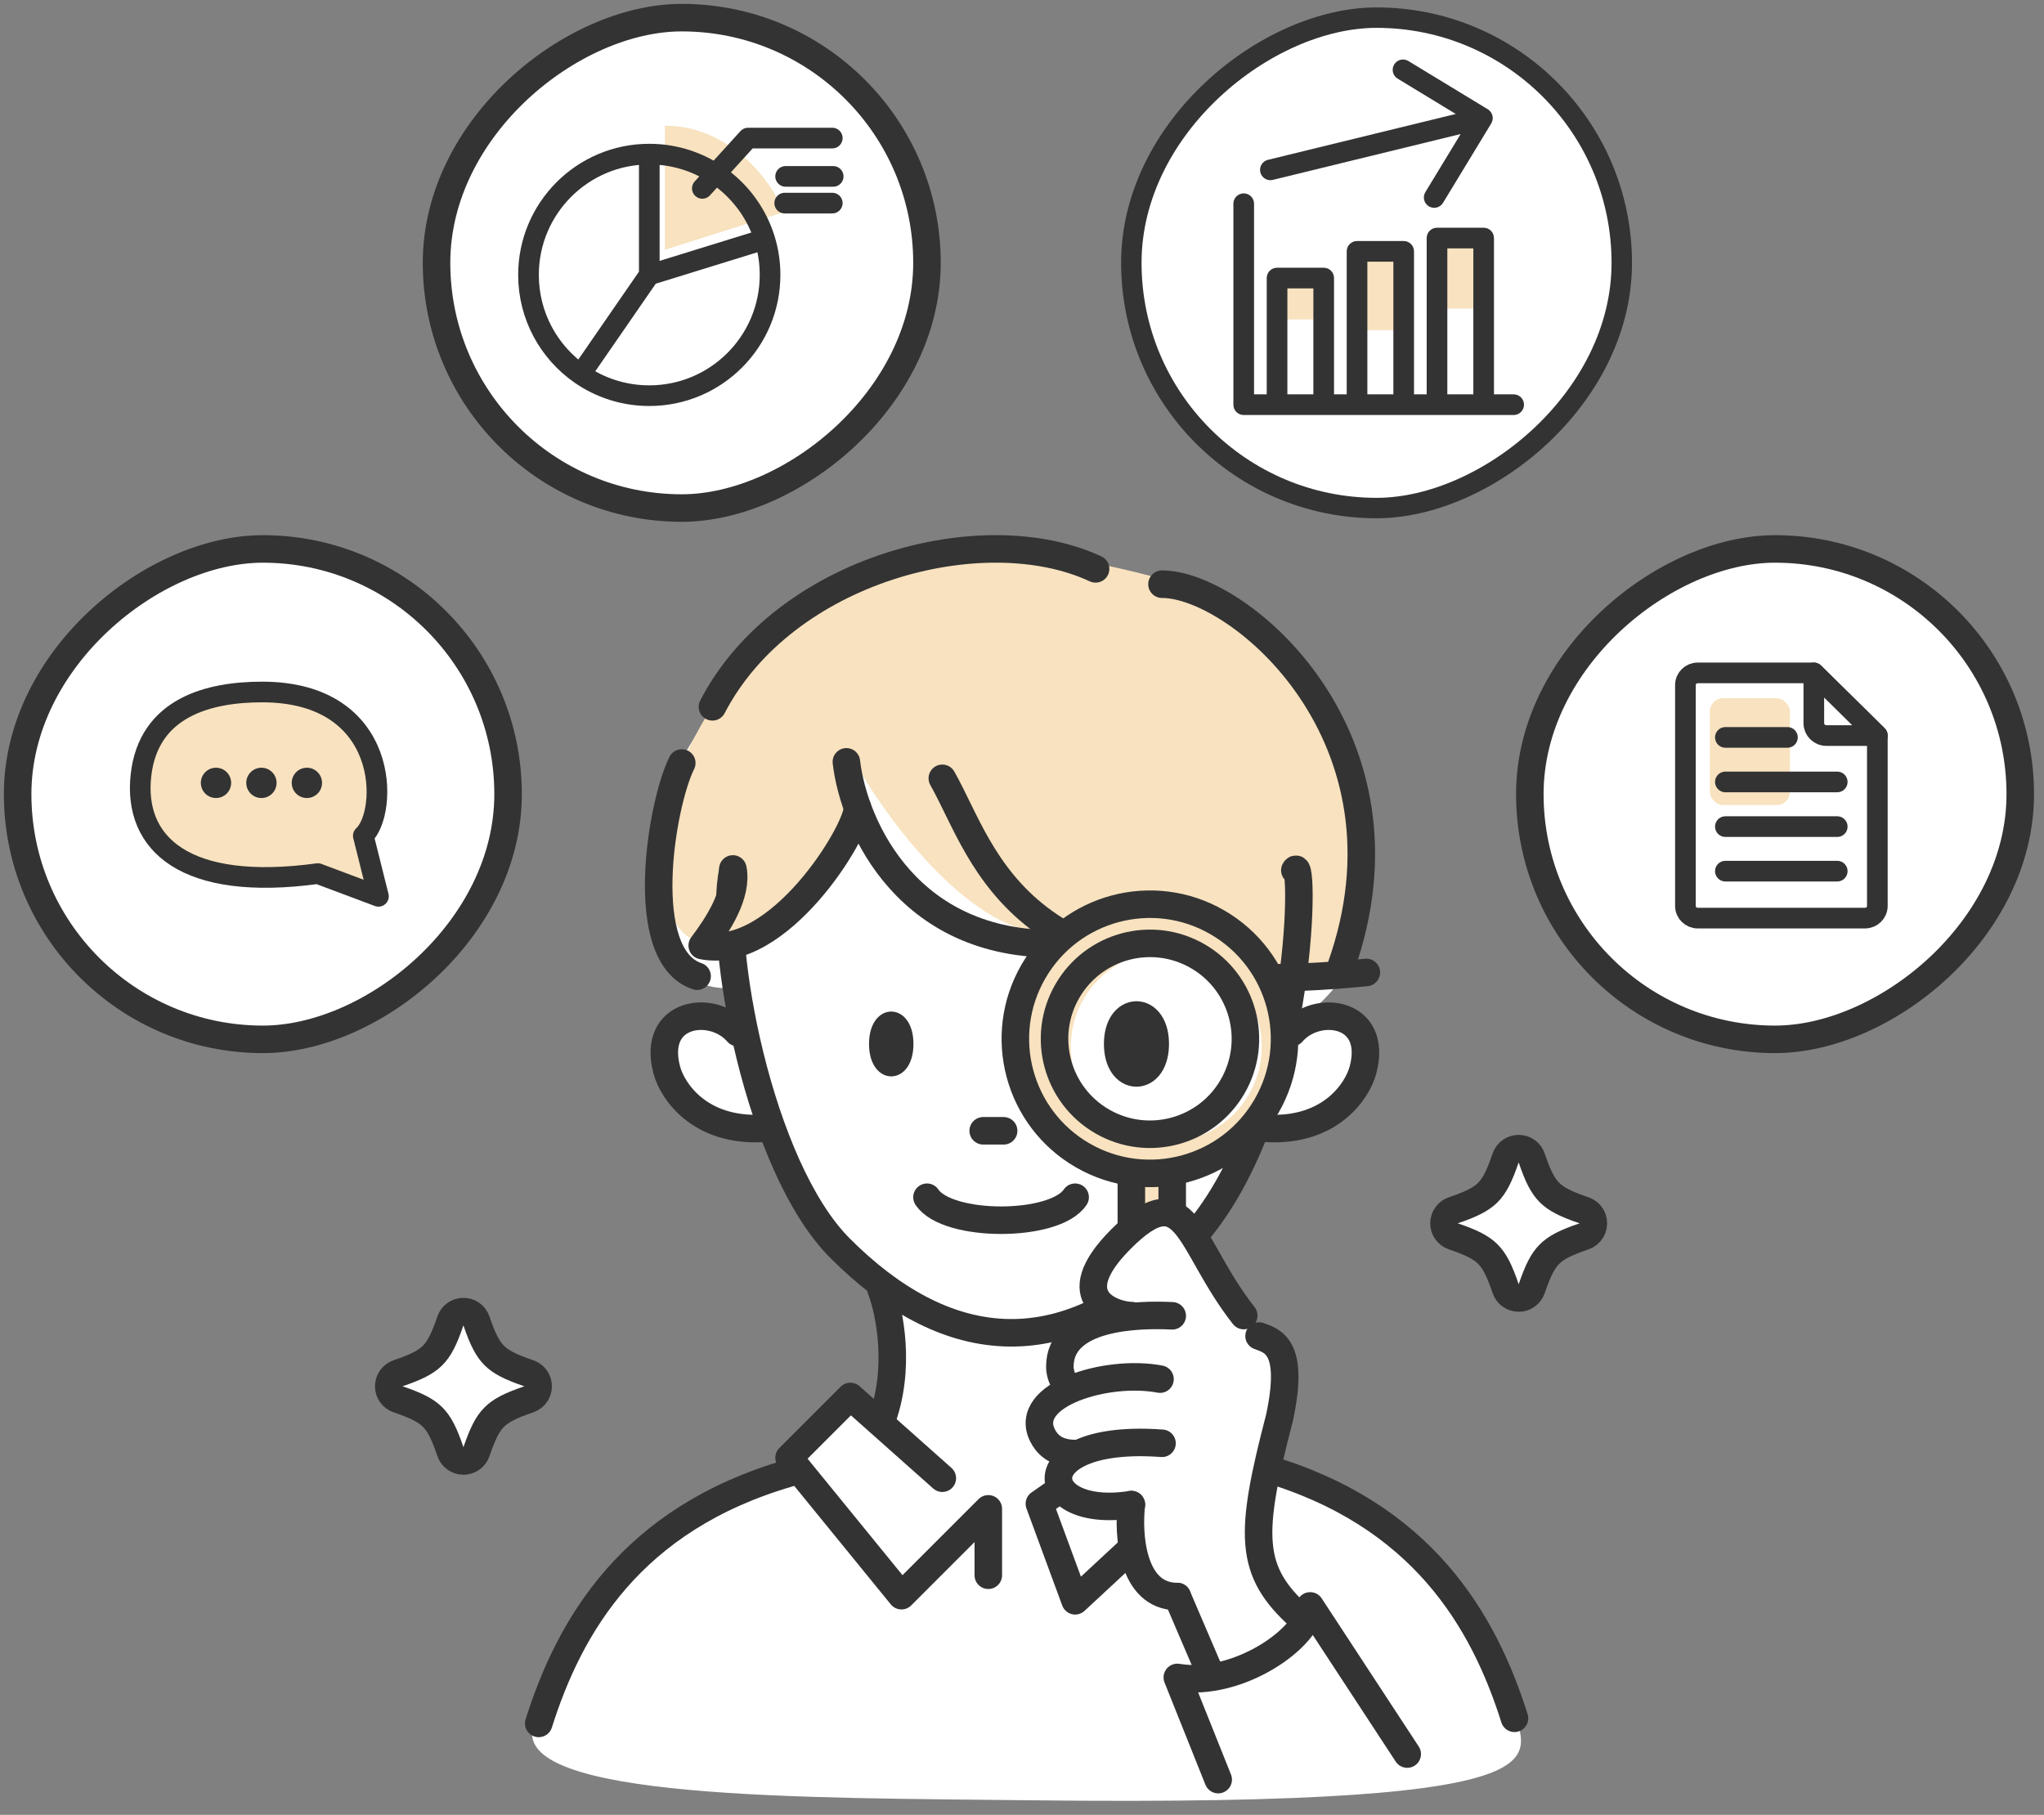 <svg width="116" height="103" viewBox="0 0 116 103" fill="none" xmlns="http://www.w3.org/2000/svg">
<rect x="0" y="0" width="116" height="103" fill="#808080" stroke="none"/>
<path d="M38.401 43.62C39.097 42.228 41.011 39.367 41.881 38.111L45.07 34.922L48.259 32.892L52.028 31.733L55.797 31.153H58.986L62.176 32.313C63.336 33.472 65.172 33.376 65.945 33.182H67.105L70.294 34.922L72.613 36.661L74.643 39.271L76.382 42.75L77.252 47.679L76.962 51.738L76.092 55.507C75.629 56.435 73.966 57.827 73.193 58.406L74.063 57.827L75.513 57.536L76.672 57.827L77.542 58.986V60.726L76.672 62.465L74.933 63.625L72.903 64.205L71.454 63.915L70.874 64.495L70.294 66.524L69.134 68.554L67.684 69.714L67.974 70.583L70.294 74.063L71.454 75.512L72.903 76.382V78.701L72.033 83.34L72.903 83.63L76.382 85.08L78.122 86.24L80.731 88.269L82.761 90.589L84.79 94.068L85.95 96.677C85.95 99.438 91.625 102.563 58.422 102.172C45.918 102.025 28.734 102.172 30.297 97.875L31.733 94.648L34.632 90.009L38.691 86.24L42.461 84.21L45.36 83.63L45.07 82.471L48.259 79.281L49.999 80.731L50.289 80.151L50.578 78.122V74.932L49.709 72.613L47.389 70.583L45.36 67.684L43.62 63.915C42.461 63.915 40.818 63.722 40.141 63.625L38.401 61.886L37.532 59.566L38.401 58.116L39.851 57.536L41.881 58.406V57.247L41.301 56.087C35.212 56.087 37.532 45.359 38.401 43.62Z" fill="white"/>
<path d="M60.437 52.898C55.798 53.826 50.579 46.906 48.55 43.331C49.129 50.869 39.459 57.432 37.822 51.159C36.083 44.49 42.171 37.532 43.331 36.372C44.49 35.213 50.107 29.622 61.017 31.733C70.004 33.473 71.164 34.923 72.614 37.242C78.123 41.881 77.543 50.482 76.383 54.348C76.122 55.218 76.441 55.218 72.034 55.218C66.525 55.218 66.235 51.739 60.437 52.898Z" fill="#F8E2BF"/>
<path d="M52.608 67.947C53.768 69.686 59.857 69.686 61.016 67.947" stroke="#333333" stroke-width="1.562" stroke-linecap="round"/>
<path d="M41.861 58.6C40.443 56.944 36.958 57.417 37.841 60.728C38.156 61.911 39.685 64.229 43.281 64.04" stroke="#333333" stroke-width="1.562" stroke-linecap="round"/>
<path d="M73.33 58.6C74.749 56.944 78.234 57.417 77.351 60.728C77.035 61.911 75.506 64.229 71.911 64.04" stroke="#333333" stroke-width="1.562" stroke-linecap="round"/>
<path d="M41.591 49.393C40.721 53.549 43.041 66.209 47.68 70.848C53.478 76.647 60.147 77.806 67.105 70.848C74.064 63.89 74.064 48.233 73.484 49.393" stroke="#333333" stroke-width="1.562" stroke-linecap="round"/>
<path d="M49.709 59.249C49.709 57.316 51.449 57.316 51.449 59.249C51.449 61.182 49.709 61.182 49.709 59.249Z" fill="#333333" stroke="#333333" stroke-width="0.781" stroke-linecap="round"/>
<path d="M55.798 64.177H56.958" stroke="#333333" stroke-width="1.562" stroke-linecap="round"/>
<path d="M48.033 43.237C48.453 46.856 51.547 53.983 60.558 53.544" stroke="#333333" stroke-width="1.562" stroke-linecap="round"/>
<path d="M53.478 44.172C55.991 48.618 57.538 57.219 77.543 55.19" stroke="#333333" stroke-width="1.562" stroke-linecap="round"/>
<path d="M38.692 43.303C37.532 45.622 36.083 54.244 39.562 55.404" stroke="#333333" stroke-width="1.562" stroke-linecap="round"/>
<path d="M64.206 64.178H66.525V74.036C66.525 74.676 66.006 75.196 65.366 75.196C64.725 75.196 64.206 74.676 64.206 74.036V64.178Z" fill="#F8E2BF" stroke="#333333" stroke-width="1.562"/>
<circle cx="65.262" cy="58.956" r="7.638" transform="rotate(30 65.262 58.956)" fill="#F8E2BF" stroke="#333333" stroke-width="1.562"/>
<circle cx="66.189" cy="59.4" r="5.416" transform="rotate(30 66.189 59.4)" fill="white"/>
<path d="M63.626 59.249C63.626 57.316 65.366 57.316 65.366 59.249C65.365 61.182 63.626 61.182 63.626 59.249Z" fill="#333333" stroke="#333333" stroke-width="1.953" stroke-linecap="round"/>
<circle cx="65.263" cy="58.956" r="5.416" transform="rotate(30 65.263 58.956)" stroke="#333333" stroke-width="1.562"/>
<path d="M62.176 32.286C55.798 29.311 44.491 32.286 40.432 40.115" stroke="#333333" stroke-width="1.562" stroke-linecap="round"/>
<path d="M65.945 33.155C70.294 33.155 80.732 41.853 76.093 54.9" stroke="#333333" stroke-width="1.562" stroke-linecap="round"/>
<path d="M49.999 73.165C50.482 74.422 51.159 77.688 49.999 80.704" stroke="#333333" stroke-width="1.562" stroke-linecap="round"/>
<path d="M53.478 83.893L48.259 79.254L44.78 82.733L51.159 90.561L56.088 85.632V89.401" stroke="#333333" stroke-width="1.562" stroke-linecap="round" stroke-linejoin="round"/>
<path d="M44.781 83.603C35.793 86.213 32.314 92.301 30.574 97.81" stroke="#333333" stroke-width="1.562" stroke-linecap="round" stroke-linejoin="round"/>
<path d="M71.744 83.313C80.731 85.922 84.211 92.011 85.95 97.52" stroke="#333333" stroke-width="1.562" stroke-linecap="round" stroke-linejoin="round"/>
<path d="M61.887 83.313L58.987 85.343L61.017 90.851L69.135 83.313" stroke="#333333" stroke-width="1.562" stroke-linecap="round" stroke-linejoin="round"/>
<path d="M67.395 69.688L70.295 74.327C70.476 74.617 70.715 75.037 71.454 75.776C72.324 76.646 72.324 76.066 72.904 76.936C73.311 77.546 72.807 79.545 72.614 80.415C72.324 81.768 71.686 84.706 71.454 85.634C71.164 86.794 71.454 88.533 72.034 89.693C72.498 90.621 73.581 91.433 74.064 91.722C73.832 96.129 70.295 95.685 68.555 94.912L66.815 90.853C65.192 90.389 64.786 89.5 64.786 89.113C64.09 88.649 64.109 86.6 64.206 85.634C63.723 85.731 62.467 85.808 61.307 85.344C59.857 84.764 60.147 83.894 60.147 83.604C60.147 83.372 60.534 82.734 60.727 82.445C60.63 82.445 60.263 82.329 59.567 81.865C58.697 81.285 58.987 80.415 59.277 79.835C59.509 79.371 60.147 79.062 60.437 78.965V78.386C59.509 77.69 60.437 76.356 61.017 75.776L62.176 75.196L63.626 74.906C63.529 74.81 63.162 74.501 62.466 74.037C61.771 73.573 62.176 72.49 62.466 72.007L63.336 70.558L64.786 69.398L66.236 68.818L67.395 69.688Z" fill="white"/>
<path d="M70.584 74.663C67.395 70.604 67.395 66.545 63.626 70.314C60.166 73.774 63.336 74.663 64.206 74.663" stroke="#333333" stroke-width="1.562" stroke-linecap="round"/>
<path d="M66.526 74.677C64.593 74.581 60.148 74.677 60.148 77.563C60.148 77.853 60.263 78.491 60.727 78.723" stroke="#333333" stroke-width="1.562" stroke-linecap="round"/>
<path d="M65.832 78.271C62.836 77.691 58.004 79.141 59.163 81.46C59.389 81.912 59.857 82.492 61.017 82.492" stroke="#333333" stroke-width="1.562" stroke-linecap="round"/>
<path d="M65.946 81.912C58.118 81.332 58.698 86.261 64.206 85.391" stroke="#333333" stroke-width="1.562" stroke-linecap="round"/>
<path d="M71.454 75.824C72.227 76.114 73.484 76.404 72.614 80.463C70.874 87.131 70.874 89.16 73.774 91.77" stroke="#333333" stroke-width="1.562" stroke-linecap="round"/>
<path d="M64.207 85.391C64.013 87.034 64.207 90.61 66.816 90.61" stroke="#333333" stroke-width="1.562" stroke-linecap="round"/>
<path d="M66.815 90.61L68.555 94.669" stroke="#333333" stroke-width="1.562" stroke-linecap="round"/>
<path d="M69.135 100.999L66.815 95.2C70.295 95.78 74.354 92.881 74.354 91.141L79.862 99.549" stroke="#333333" stroke-width="1.562" stroke-linecap="round" stroke-linejoin="round"/>
<path d="M40.431 53.767C43.621 53.477 45.457 51.158 46.23 49.998L41.591 49.418C41.011 52.898 39.562 53.767 40.431 53.767Z" fill="#F8E2BF"/>
<path d="M48.665 45.837C48.665 47.19 44.2 54.535 39.852 53.665C40.721 52.505 41.881 50.766 41.591 49.316" stroke="#333333" stroke-width="1.562" stroke-linecap="round" stroke-linejoin="round"/>
<rect x="92.038" y="1.001" width="27.833" height="27.833" rx="13.917" transform="rotate(90 92.038 1.001)" fill="white"/>
<rect x="92.038" y="1.001" width="27.833" height="27.833" rx="13.917" transform="rotate(90 92.038 1.001)" stroke="#333333" stroke-width="1.16"/>
<path d="M70.583 11.562V22.967H85.902" stroke="#333333" stroke-width="1.172" stroke-linecap="round" stroke-linejoin="round"/>
<path d="M72.237 15.68H75.298V18.129H72.237V15.68Z" fill="#F8E2BF"/>
<path d="M72.475 15.78V15.194C72.151 15.194 71.889 15.456 71.889 15.78H72.475ZM75.122 15.78H75.708C75.708 15.456 75.446 15.194 75.122 15.194V15.78ZM72.475 16.366H75.122V15.194H72.475V16.366ZM74.536 15.78V22.588H75.708V15.78H74.536ZM73.061 22.588V15.78H71.889V22.588H73.061Z" fill="#333333"/>
<path d="M77.134 14.457H79.582V18.742H77.134V14.457Z" fill="#F8E2BF"/>
<path d="M77.014 14.265V13.679C76.69 13.679 76.428 13.941 76.428 14.265H77.014ZM79.661 14.265H80.247C80.247 13.941 79.985 13.679 79.661 13.679V14.265ZM77.014 14.851H79.661V13.679H77.014V14.851ZM79.076 14.265V22.586H80.247V14.265H79.076ZM77.6 22.586V14.265H76.428V22.586H77.6Z" fill="#333333"/>
<path d="M81.418 13.232H84.478V17.516H81.418V13.232Z" fill="#F8E2BF"/>
<path d="M81.552 13.51V12.924C81.228 12.924 80.966 13.187 80.966 13.51H81.552ZM84.2 13.51H84.785C84.785 13.187 84.523 12.924 84.2 12.924V13.51ZM81.552 14.096H84.2V12.924H81.552V14.096ZM83.614 13.51V22.588H84.785V13.51H83.614ZM82.138 22.588V13.51H80.966V22.588H82.138Z" fill="#333333"/>
<path d="M71.957 9.071C71.642 9.148 71.45 9.465 71.526 9.779C71.603 10.093 71.92 10.286 72.235 10.209L71.957 9.071ZM84.63 7.006C84.799 6.729 84.71 6.369 84.434 6.201L79.927 3.463C79.65 3.295 79.29 3.383 79.122 3.659C78.954 3.936 79.042 4.296 79.319 4.464L83.325 6.898L80.891 10.904C80.723 11.181 80.811 11.541 81.088 11.709C81.364 11.877 81.725 11.789 81.893 11.513L84.63 7.006ZM72.235 10.209L84.269 7.271L83.991 6.132L71.957 9.071L72.235 10.209Z" fill="#333333"/>
<rect x="52.607" y="1.001" width="27.833" height="27.833" rx="13.917" transform="rotate(90 52.607 1.001)" fill="white"/>
<rect x="52.607" y="1.001" width="27.833" height="27.833" rx="13.917" transform="rotate(90 52.607 1.001)" stroke="#333333" stroke-width="1.562"/>
<path d="M37.734 14.171V7.134C41.605 7.134 44.068 10.653 44.42 12.06L37.734 14.171Z" fill="#F8E2BF"/>
<path d="M36.848 8.747C33.062 8.747 29.993 11.816 29.993 15.601C29.993 17.94 31.165 20.006 32.953 21.243M36.848 8.747V15.601M36.848 8.747C39.928 8.747 42.534 10.779 43.398 13.576M36.848 15.601L43.398 13.576M36.848 15.601L32.953 21.243M43.398 13.576C43.596 14.216 43.702 14.896 43.702 15.601C43.702 19.387 40.633 22.456 36.848 22.456C35.401 22.456 34.059 22.008 32.953 21.243" stroke="#333333" stroke-width="1.172"/>
<path d="M39.859 10.692L42.456 7.836H47.233" stroke="#333333" stroke-width="1.172" stroke-linecap="round" stroke-linejoin="round"/>
<path d="M44.585 10.011H47.285" stroke="#333333" stroke-width="1.172" stroke-linecap="round" stroke-linejoin="round"/>
<path d="M44.533 11.527H47.233" stroke="#333333" stroke-width="1.172" stroke-linecap="round" stroke-linejoin="round"/>
<rect x="28.834" y="31.154" width="27.833" height="27.833" rx="13.917" transform="rotate(90 28.834 31.154)" fill="white"/>
<rect x="28.834" y="31.154" width="27.833" height="27.833" rx="13.917" transform="rotate(90 28.834 31.154)" stroke="#333333" stroke-width="1.562"/>
<path d="M21.477 50.87L18.038 49.58C10.473 50.612 7.57 47.87 8 44.001C8.43 40.132 11.869 39.273 14.878 39.273C22.186 39.273 22.05 46.142 20.618 47.431L21.477 50.87Z" fill="#F8E2BF" stroke="#333333" stroke-width="1.172" stroke-linecap="round" stroke-linejoin="round"/>
<circle cx="14.836" cy="44.431" r="0.86" fill="#333333"/>
<circle cx="12.258" cy="44.431" r="0.86" fill="#333333"/>
<circle cx="17.416" cy="44.431" r="0.86" fill="#333333"/>
<rect x="114.653" y="31.154" width="27.833" height="27.833" rx="13.917" transform="rotate(90 114.653 31.154)" fill="white"/>
<rect x="114.653" y="31.154" width="27.833" height="27.833" rx="13.917" transform="rotate(90 114.653 31.154)" stroke="#333333" stroke-width="1.562"/>
<path d="M102.935 38.189H96.349C95.964 38.189 95.65 38.497 95.65 38.877V51.417C95.65 51.797 95.963 52.106 96.349 52.106H105.843C106.228 52.106 106.542 51.798 106.542 51.417V41.745L102.935 38.189Z" fill="white" stroke="#333333" stroke-width="1.172" stroke-linecap="round" stroke-linejoin="round"/>
<path d="M102.937 41.043C102.937 41.431 103.256 41.745 103.649 41.745H106.544L102.937 38.189V41.043Z" fill="white" stroke="#333333" stroke-width="1.172" stroke-linecap="round" stroke-linejoin="round"/>
<rect x="97.035" y="39.626" width="4.547" height="6.063" rx="0.758" fill="#F8E2BF"/>
<path d="M104.266 49.441H97.918" stroke="#333333" stroke-width="1.172" stroke-linecap="round" stroke-linejoin="round"/>
<path d="M104.266 46.913H97.918" stroke="#333333" stroke-width="1.172" stroke-linecap="round" stroke-linejoin="round"/>
<path d="M104.266 44.378H97.918" stroke="#333333" stroke-width="1.172" stroke-linecap="round" stroke-linejoin="round"/>
<path d="M101.44 41.85H97.918" stroke="#333333" stroke-width="1.172" stroke-linecap="round" stroke-linejoin="round"/>
<path d="M89.896 70.168C90.258 70.046 90.479 69.679 90.417 69.301C90.367 68.998 90.147 68.76 89.864 68.678C88.832 68.327 88.302 68.047 87.934 67.679C87.563 67.308 87.281 66.771 86.926 65.72C86.819 65.402 86.521 65.189 86.186 65.189C85.851 65.189 85.553 65.402 85.446 65.72C85.09 66.771 84.809 67.308 84.437 67.68C84.066 68.051 83.529 68.333 82.479 68.688C82.162 68.795 81.948 69.093 81.948 69.428C81.948 69.763 82.162 70.061 82.48 70.168C83.531 70.523 84.067 70.805 84.439 71.177C84.811 71.548 85.093 72.085 85.448 73.136C85.555 73.454 85.853 73.668 86.188 73.668C86.523 73.668 86.821 73.454 86.928 73.136C87.283 72.085 87.565 71.548 87.936 71.177C88.308 70.805 88.845 70.523 89.896 70.168Z" fill="white" stroke="#333333" stroke-width="1.562" stroke-linejoin="round"/>
<path d="M30.01 79.417C30.373 79.295 30.593 78.928 30.531 78.55C30.481 78.247 30.261 78.009 29.978 77.927C28.947 77.576 28.417 77.296 28.049 76.928C27.677 76.557 27.395 76.02 27.04 74.969C26.933 74.651 26.635 74.438 26.3 74.438C25.965 74.438 25.667 74.651 25.56 74.969C25.205 76.02 24.923 76.557 24.551 76.928C24.18 77.3 23.644 77.582 22.593 77.937C22.276 78.044 22.062 78.342 22.062 78.677C22.062 79.012 22.276 79.31 22.594 79.417C23.645 79.772 24.182 80.054 24.553 80.426C24.925 80.797 25.207 81.334 25.562 82.385C25.669 82.703 25.967 82.917 26.302 82.917C26.637 82.917 26.935 82.703 27.042 82.385C27.397 81.334 27.679 80.797 28.051 80.426C28.422 80.054 28.959 79.772 30.01 79.417Z" fill="white" stroke="#333333" stroke-width="1.562" stroke-linejoin="round"/>
</svg>
